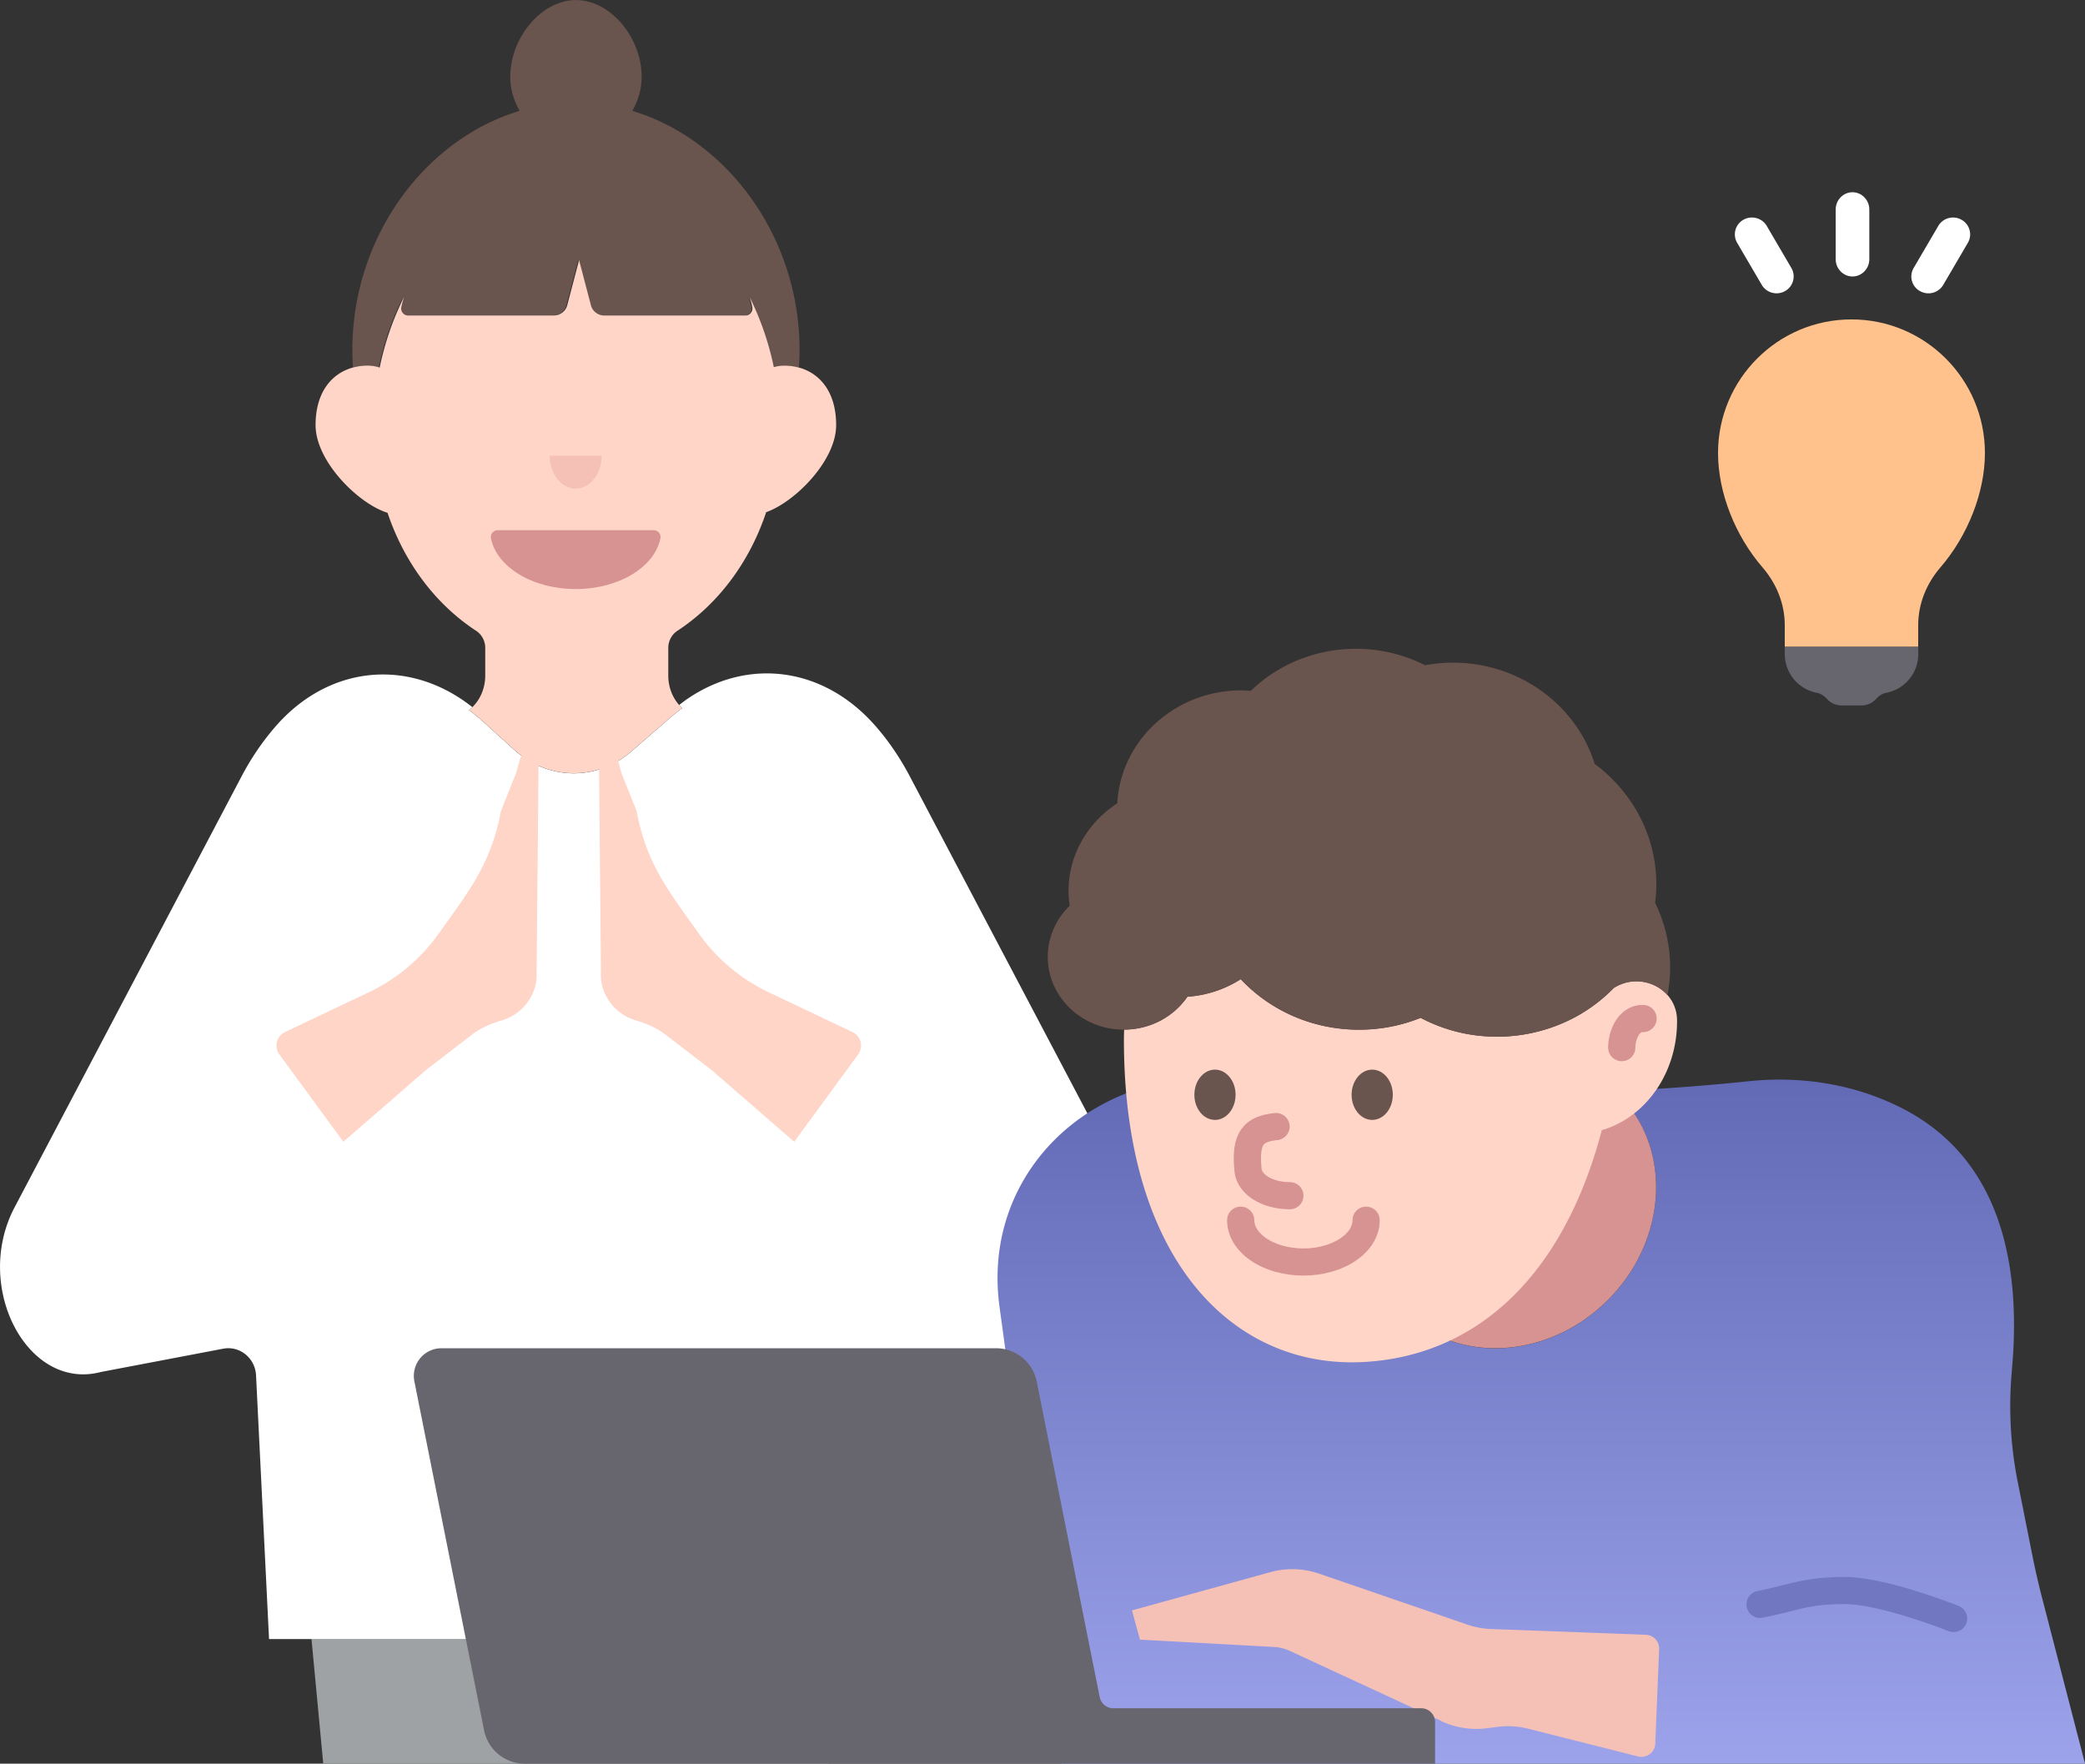<svg width="240" height="203" viewBox="0 0 240 203" fill="none" xmlns="http://www.w3.org/2000/svg">
    <rect x="0" y="0" width="240" height="203" fill="#333333" stroke="none"/>
    <g clip-path="url(#69wqndrbba)">
        <path d="M43.599 42.317a32.922 32.922 0 0 1 2.801-8.13 9.53 9.53 0 0 0-.31 1.172.8.8 0 0 0 .78.964h16.785c.756 0 1.409-.534 1.56-1.283l1.337-5.093 1.337 5.093a1.6 1.6 0 0 0 1.56 1.283h16.26c.502 0 .868-.462.78-.956a9.933 9.933 0 0 0-.278-1.116 32.935 32.935 0 0 1 2.754 8.01 4.725 4.725 0 0 1 1.185-.167c.621 0 1.226.088 1.807.255.048-.677.08-1.355.08-2.04 0-13.256-8.54-24.343-19.253-27.547.677-1.236 1.075-2.44 1.075-3.93 0-4.495-3.582-8.824-7.561-8.824-3.98 0-7.561 4.329-7.561 8.824 0 1.49.398 2.694 1.074 3.93-10.72 3.204-19.252 14.291-19.252 27.547 0 .67.031 1.33.071 1.984a6.348 6.348 0 0 1 1.608-.199c.454 0 .915.088 1.377.231l-.016-.008z" fill="#6A544E"/>
        <path d="M37.208 203H95.37l1.345-14.347H35.855L37.208 203z" fill="#9FA2A4"/>
        <path d="m130.9 139.035-26.185-49.698c-1.162-2.2-2.515-4.169-4.035-5.882-5.97-6.728-14.589-7.756-21.529-3.03-.334.224-.653.479-.979.726.112.128.23.247.358.359-.43.31-.843.637-1.257.996l-4.577 3.97c-3.963 3.443-9.598 3.371-13.498-.16l-3.748-3.395c-.478-.43-.964-.821-1.465-1.188.135-.104.27-.215.39-.335a17.45 17.45 0 0 0-1.01-.75c-6.957-4.813-15.664-3.88-21.633 2.95a30.11 30.11 0 0 0-3.908 5.731L1.68 138.963c-4.83 9.159 1.48 21.195 9.933 18.955l14.071-2.678c1.91-.367 3.693 1.076 3.789 3.068l1.496 30.353h68.144c1.584 0 2.913-1.235 3.056-2.853l2.483-27.117c.096-1.985 1.879-3.428 3.789-3.069l12.543 2.367c8.452 2.216 14.74-9.804 9.917-18.954z" fill="#fff"/>
        <path d="M92.06 42.341a6.509 6.509 0 0 0-1.806-.255c-.39 0-.788.056-1.186.168a33.167 33.167 0 0 0-2.754-8.011c.12.39.215.765.279 1.116.087.494-.28.956-.78.956h-16.26a1.593 1.593 0 0 1-1.56-1.283l-1.337-5.093-1.338 5.093a1.601 1.601 0 0 1-1.56 1.283H46.974a.8.8 0 0 1-.78-.964 9.94 9.94 0 0 1 .31-1.172 33.253 33.253 0 0 0-2.8 8.13 4.66 4.66 0 0 0-1.378-.23c-.549 0-1.09.071-1.608.199-2.45.63-4.393 2.773-4.393 6.655 0 4.193 4.967 9.07 8.285 10.091 1.982 5.89 5.651 10.61 10.196 13.582.66.43 1.05 1.18 1.05 1.977v3.165c0 1.458-.573 2.765-1.48 3.642-.127.12-.255.231-.39.335.493.367.987.757 1.464 1.188l3.749 3.395c3.9 3.531 9.535 3.595 13.498.16l4.577-3.97c.413-.359.835-.685 1.257-.996a3.789 3.789 0 0 1-.358-.359c-.772-.869-1.25-2.064-1.25-3.395v-3.165c0-.789.39-1.546 1.051-1.977 4.568-2.989 8.245-7.74 10.22-13.654 3.31-1.163 8.054-5.922 8.054-10.019 0-3.778-1.83-5.906-4.187-6.6v.008z" fill="#FFD5C8"/>
        <path d="M57.296 61.025c-.485 0-.883.438-.788.916.645 3.308 4.768 5.859 9.758 5.859 4.99 0 9.105-2.55 9.758-5.859.095-.478-.303-.916-.788-.916h-17.94z" fill="#D79292"/>
        <path d="M63.281 52.456c0 2.088 1.337 3.786 2.985 3.786 1.647 0 2.984-1.697 2.984-3.786" fill="#F5C1B7"/>
        <path d="m91.432 131.431-9.543-8.282-5.308-4.081c-1.003-.765-2.165-1.259-3.375-1.61a5.647 5.647 0 0 1-3.844-3.81c-.167-.566-.207-1.156-.19-1.746l-.224-24.207c0-1.267 1.791-1.522 2.141-.303l.47 1.65 1.727 4.328c1.114 5.938 3.502 8.967 7.012 13.885l.183.255a20.793 20.793 0 0 0 7.99 6.696l9.654 4.583a1.727 1.727 0 0 1 .653 2.583l-7.362 10.051.016.008zM39.508 131.431l9.543-8.282 5.308-4.081c1.003-.765 2.165-1.259 3.375-1.61a5.647 5.647 0 0 0 3.844-3.81c.167-.566.207-1.156.191-1.746l.223-24.207c0-1.267-1.79-1.522-2.14-.303l-.47 1.65-1.727 4.328c-1.115 5.938-3.502 8.967-7.012 13.885l-.183.255a20.793 20.793 0 0 1-7.991 6.696l-9.654 4.583a1.727 1.727 0 0 0-.653 2.583l7.362 10.051-.016.008z" fill="#FFD5C8"/>
        <path d="M235.113 184.134a95.952 95.952 0 0 1-1.218-5.333l-1.647-8.273a44.473 44.473 0 0 1-.669-12.706v-.072c1.186-12.865-1.671-24.422-12.352-30.042-5.507-2.893-11.803-3.905-17.987-3.252a241.95 241.95 0 0 1-15.384 1.124c.167.152.342.295.509.455 6.152 6.161 5.579 16.73-1.281 23.601-6.861 6.871-17.414 7.453-23.567 1.283-6.152-6.161-5.579-16.73 1.282-23.601a18.946 18.946 0 0 1 2.085-1.786c-.804-.039-1.6-.063-2.404-.111l-22.3-1.236c-1.266-.071-2.531-.079-3.789.048-13.283 1.339-23.224 12.466-21.338 26.184l7.163 52.607h117.792l-4.887-18.874-.008-.016z" fill="url(#xgowx6q6wb)"/>
        <path d="M161.517 150.911c6.152 6.162 16.706 5.588 23.566-1.283 6.861-6.871 7.434-17.44 1.282-23.601-.16-.16-.343-.303-.51-.455-6.988.287-13.984.271-20.979-.048a19.863 19.863 0 0 0-2.086 1.786c-6.86 6.871-7.433 17.44-1.281 23.601h.008z" fill="#D79292"/>
        <path d="M193.018 117.012a4.35 4.35 0 0 0-1.074-2.479c-1.25-1.411-3.351-1.993-5.237-1.292-.295.112-.581.24-.86.415l-.087.056a18.363 18.363 0 0 1-4.258 3.252 18.857 18.857 0 0 1-9.153 2.351c-3.335 0-6.2-.789-8.818-2.168a18.733 18.733 0 0 1-6.304 1.347c-.262.008-.533.016-.796.016-5.404 0-10.259-2.24-13.609-5.811a13.035 13.035 0 0 1-6.137 2.017c-1.56 2.272-4.242 3.778-7.29 3.786-.008.391-.024.773-.024 1.172 0 25.578 12.734 37.893 27.594 37.096 12.535-.67 22.834-9.326 27.418-26.686 4.974-1.443 8.659-6.488 8.659-12.522 0-.184-.008-.367-.024-.55z" fill="#FFD5C8"/>
        <path d="M190.519 103.9c.088-.694.135-1.403.135-2.12 0-5.636-2.777-10.642-7.091-13.854-2.101-6.735-8.619-11.653-16.339-11.653-1.091 0-2.157.112-3.192.295a17.535 17.535 0 0 0-7.951-1.89c-4.735 0-9.017 1.85-12.105 4.84-.358-.025-.717-.057-1.083-.057-7.656 0-13.896 5.763-14.286 13-3.382 2.193-5.611 5.907-5.611 10.116 0 .566.056 1.123.135 1.673-1.56 1.515-2.523 3.595-2.523 5.883 0 4.631 3.916 8.385 8.755 8.385h.024c3.048-.008 5.73-1.514 7.29-3.786a13.035 13.035 0 0 0 6.137-2.017c3.35 3.563 8.205 5.811 13.609 5.811a18.93 18.93 0 0 0 7.1-1.363 18.869 18.869 0 0 0 8.818 2.168c3.2 0 6.455-.861 9.153-2.351a18.363 18.363 0 0 0 4.258-3.252l.087-.056c.279-.175.565-.303.86-.415 1.886-.701 3.987-.127 5.237 1.292.199-1.036.31-2.105.31-3.189 0-2.662-.621-5.181-1.727-7.444v-.016z" fill="#6A544E"/>
        <path d="m165.935 198.106-17.494-8.098a4.888 4.888 0 0 0-1.743-.438l-15.48-.845-.923-3.364 15.918-4.4a9.53 9.53 0 0 1 5.643.176l17.047 5.858a9.506 9.506 0 0 0 2.746.51l17.804.662a1.583 1.583 0 0 1 1.528 1.658l-.445 10.864a1.594 1.594 0 0 1-1.982 1.482l-12.631-3.188a9.471 9.471 0 0 0-3.542-.215l-1.233.159a9.582 9.582 0 0 1-5.213-.805v-.016z" fill="#F5C1B7"/>
        <path d="m126.586 195.349-7.25-36.323a4.775 4.775 0 0 0-4.68-3.842H50.817a3.184 3.184 0 0 0-3.12 3.81l8.023 40.165A4.775 4.775 0 0 0 60.4 203h104.787v-4.782c0-.877-.717-1.594-1.592-1.594h-35.449a1.593 1.593 0 0 1-1.56-1.283v.008z" fill="#67656D"/>
        <path fill-rule="evenodd" clip-rule="evenodd" d="M142.814 138.884c.865 0 1.565.699 1.565 1.562 0 .649.394 1.424 1.419 2.107 1.015.677 2.507 1.146 4.235 1.146 1.726 0 3.219-.471 4.234-1.149 1.027-.685 1.419-1.46 1.419-2.104 0-.863.701-1.562 1.566-1.562.864 0 1.565.699 1.565 1.562 0 2.01-1.223 3.642-2.809 4.7-1.597 1.066-3.714 1.676-5.975 1.676-2.26 0-4.377-.607-5.974-1.672-1.588-1.059-2.81-2.691-2.81-4.704 0-.863.701-1.562 1.565-1.562z" fill="#D79292"/>
        <path fill-rule="evenodd" clip-rule="evenodd" d="M206.089 185.466c-.877.219-1.874.469-3.188.733a1.56 1.56 0 1 1-.616-3.062c1.054-.211 1.943-.434 2.784-.644 2.12-.529 3.93-.981 7.273-.981 2.498 0 5.837.877 8.41 1.681a75.458 75.458 0 0 1 4.606 1.611l.073.029.02.008.007.002c0 .001.001.001-.515 1.288l.515-1.288a1.562 1.562 0 1 1-1.161 2.901m0 0-.004-.002-.015-.006-.064-.025-.254-.098a71.978 71.978 0 0 0-4.143-1.439c-2.579-.806-5.507-1.539-7.475-1.539-2.941 0-4.297.34-6.253.831" fill="#7178C1"/>
        <path fill-rule="evenodd" clip-rule="evenodd" d="M148.437 129.492a1.564 1.564 0 0 1-1.378 1.729c-1.156.132-1.467.361-1.601.54-.175.235-.435.901-.235 2.79v.001c.018.176.164.53.743.89.566.351 1.43.621 2.507.621.865 0 1.566.699 1.566 1.561s-.701 1.562-1.566 1.562c-1.572 0-3.028-.389-4.162-1.093-1.12-.696-2.053-1.797-2.202-3.215-.214-2.025-.087-3.742.838-4.981.966-1.295 2.469-1.632 3.757-1.779a1.565 1.565 0 0 1 1.733 1.374z" fill="#D79292"/>
        <path d="M139.853 128.904c1.31 0 2.372-1.295 2.372-2.893 0-1.598-1.062-2.894-2.372-2.894-1.31 0-2.372 1.296-2.372 2.894s1.062 2.893 2.372 2.893zM157.952 128.904c1.31 0 2.372-1.295 2.372-2.893 0-1.598-1.062-2.894-2.372-2.894-1.31 0-2.372 1.296-2.372 2.894s1.062 2.893 2.372 2.893z" fill="#6A544E"/>
        <path fill-rule="evenodd" clip-rule="evenodd" d="M188.613 119.175c-.231.381-.372.93-.372 1.408 0 .862-.701 1.561-1.565 1.561a1.564 1.564 0 0 1-1.566-1.561c0-.974.261-2.098.828-3.029.575-.945 1.607-1.881 3.125-1.881a1.563 1.563 0 1 1 0 3.123c-.066 0-.227.014-.45.379z" fill="#D79292"/>
        <path d="M228.48 52.147c0-8.494-6.879-15.383-15.36-15.383s-15.36 6.889-15.36 15.383c0 4.549 1.975 9.526 5.123 13.163 1.602 1.857 2.557 4.186 2.557 6.648v2.494h15.36v-2.494c0-2.462.954-4.791 2.556-6.648 3.138-3.637 5.124-8.614 5.124-13.163z" fill="#FFC28D"/>
        <path d="M205.44 74.451v.824a4.552 4.552 0 0 0 3.709 4.472c.461.088.834.363 1.152.704.417.461 1.02.747 1.689.747h2.271c.67 0 1.273-.286 1.69-.747.307-.341.691-.616 1.152-.704a4.55 4.55 0 0 0 3.708-4.472v-.824H205.44z" fill="#67656D"/>
        <path d="M213.237 31.823c-1.064 0-1.934-.894-1.934-1.987v-5.721c0-1.093.87-1.987 1.934-1.987 1.065 0 1.935.894 1.935 1.987v5.721c0 1.093-.87 1.987-1.935 1.987zM204.499 33.762c-.68 0-1.34-.35-1.705-.971l-2.837-4.845a1.93 1.93 0 0 1 .719-2.65c.946-.535 2.148-.214 2.69.708l2.837 4.845a1.93 1.93 0 0 1-.719 2.65c-.315.175-.65.263-.985.263zM221.977 33.762c-.335 0-.67-.087-.985-.262a1.923 1.923 0 0 1-.719-2.649l2.836-4.841a1.971 1.971 0 0 1 2.688-.708 1.923 1.923 0 0 1 .719 2.648l-2.836 4.842c-.364.62-1.024.97-1.703.97z" fill="#fff"/>
    </g>
    <defs>
        <linearGradient id="xgowx6q6wb" x1="177.416" y1="124.134" x2="177.416" y2="203.024" gradientUnits="userSpaceOnUse">
            <stop stop-color="#626AB6"/>
            <stop offset="1" stop-color="#9CA3EB"/>
        </linearGradient>
        <clipPath id="69wqndrbba">
            <path fill="#fff" d="M0 0h240v203H0z"/>
        </clipPath>
    </defs>
</svg>
